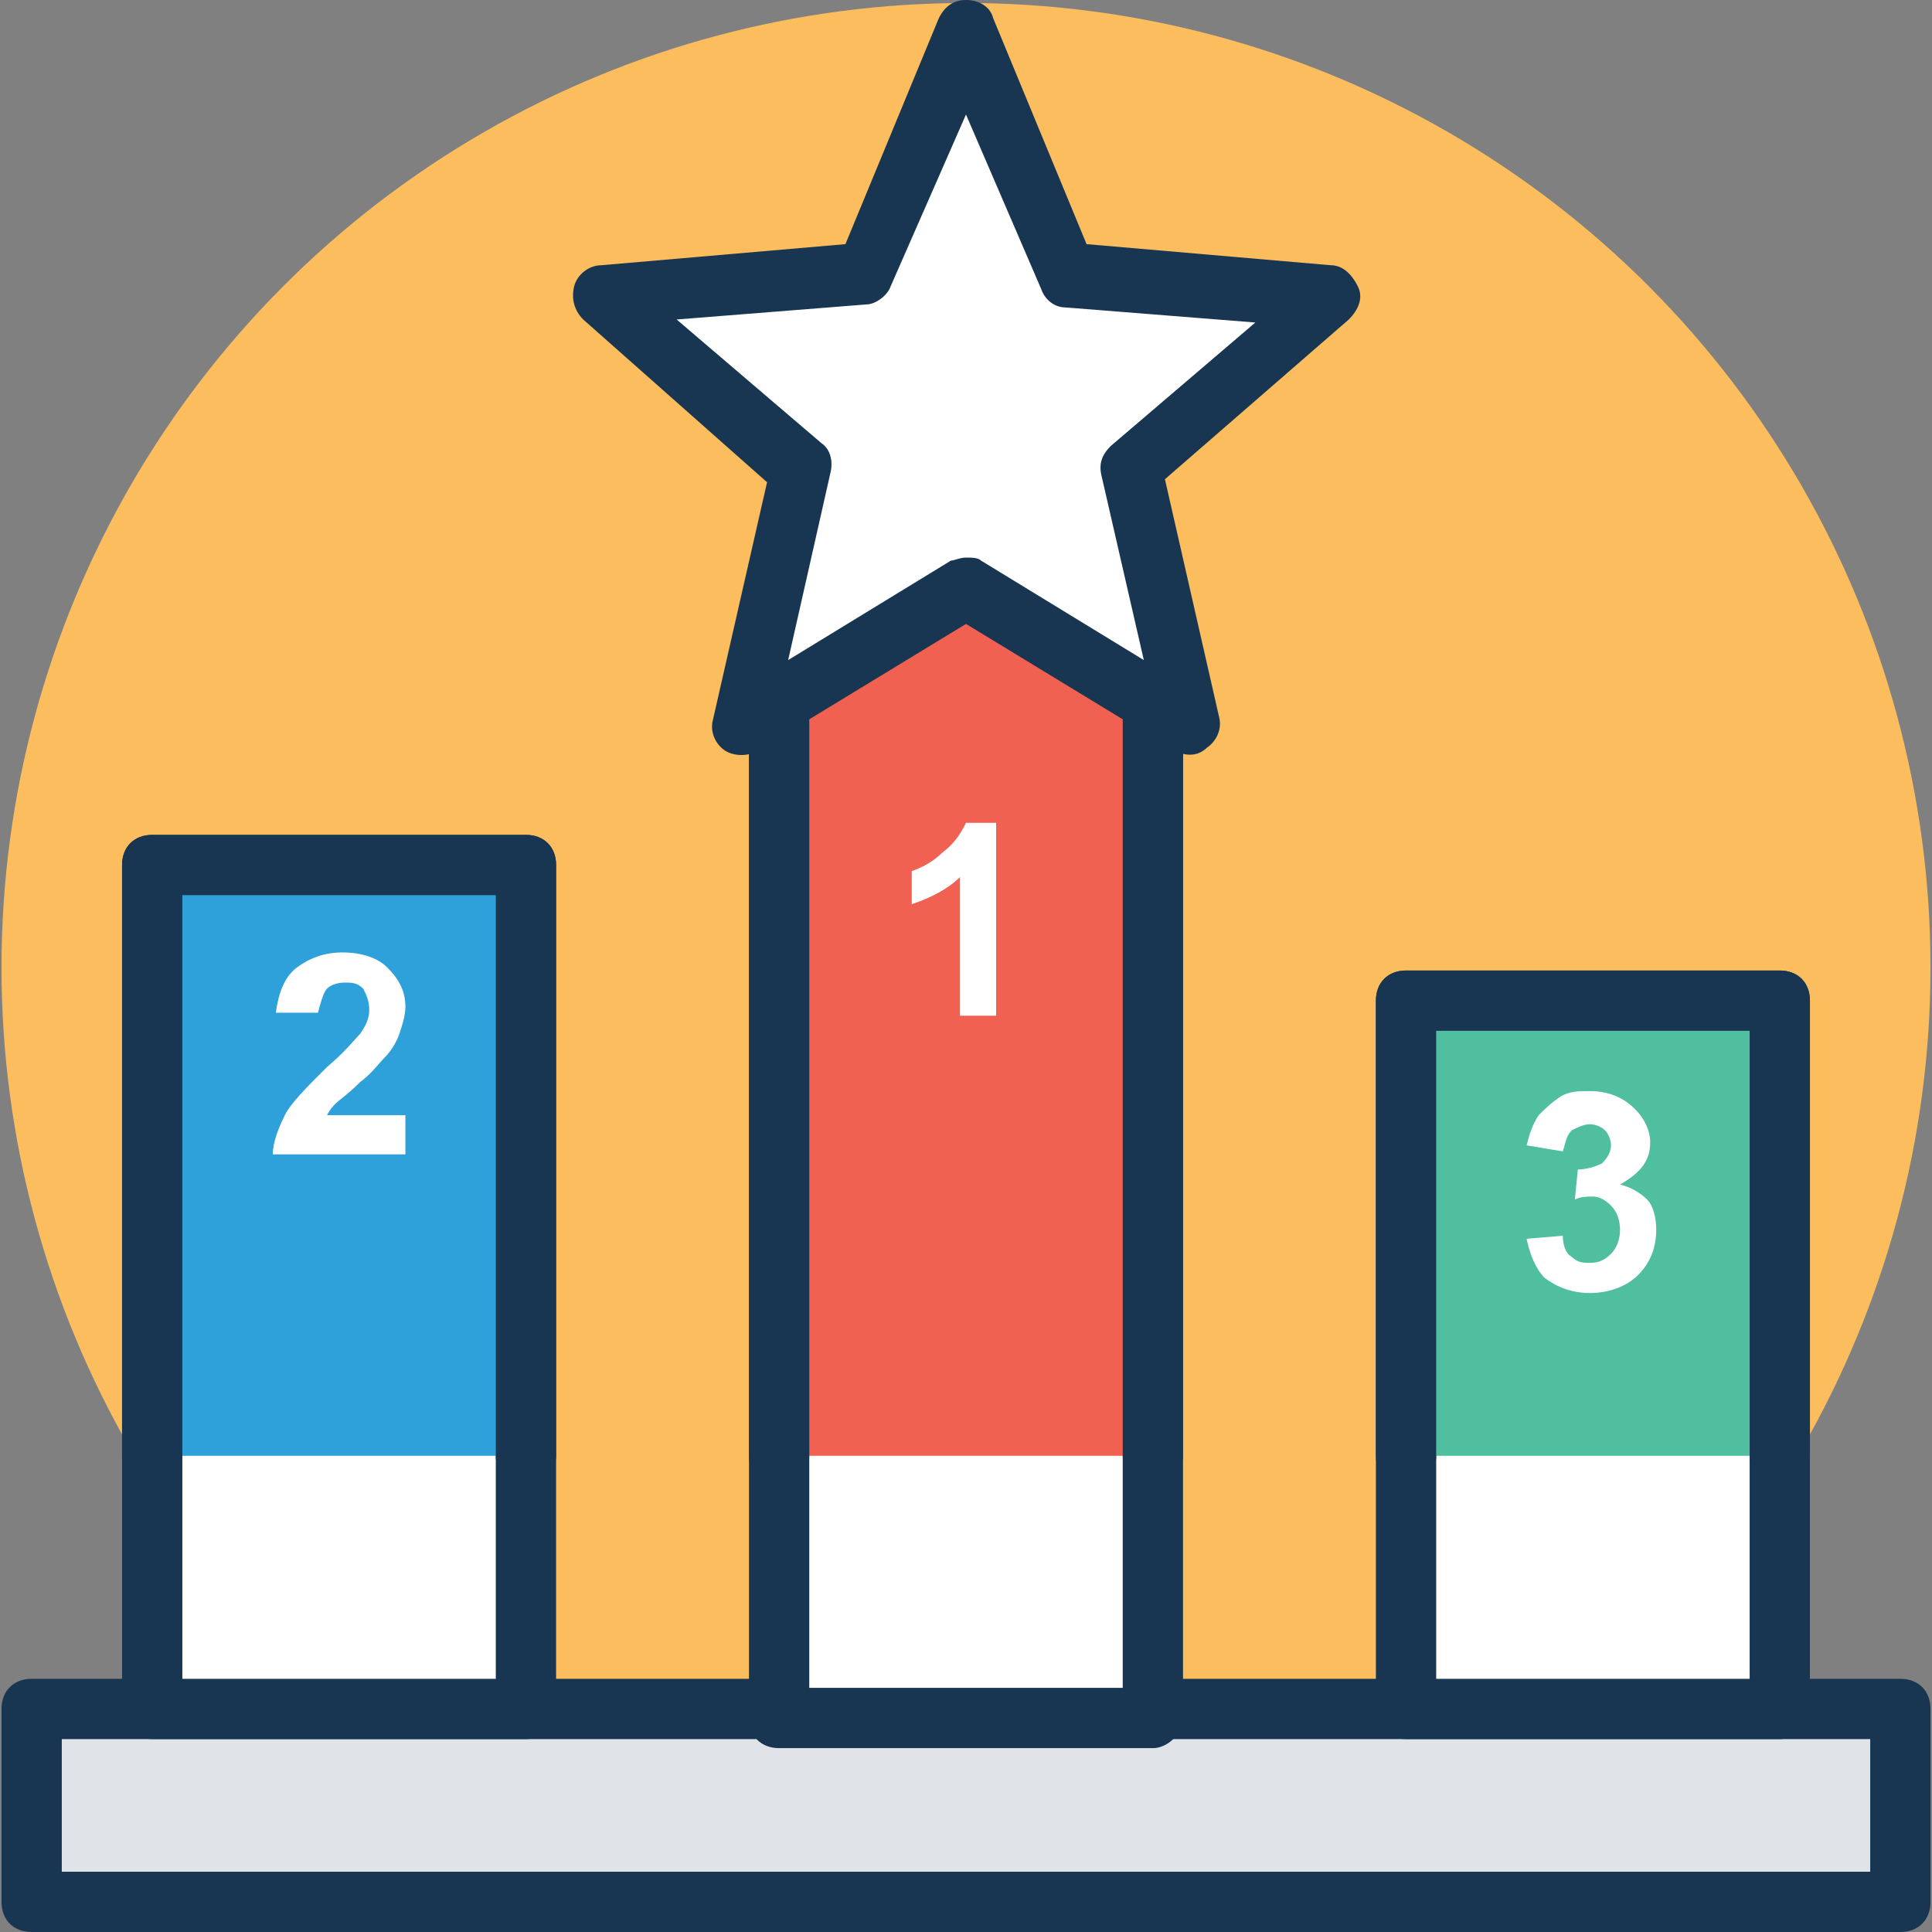 <?xml version="1.0" encoding="iso-8859-1"?>
<!-- Generator: Adobe Illustrator 19.0.0, SVG Export Plug-In . SVG Version: 6.00 Build 0)  -->
<svg version="1.1" id="Capa_1" xmlns="http://www.w3.org/2000/svg" xmlns:xlink="http://www.w3.org/1999/xlink" x="0px" y="0px"
	 viewBox="0 0 504.911 504.911" style="enable-background:new 0 0 504.911 504.911;" xml:space="preserve">
<rect x="0" y="0" width="504.911" height="504.911" fill="#808080" stroke="none"/>
<circle style="fill:#FBBD5E;" cx="252.455" cy="252.849" r="252.062"/>
<rect x="8.271" y="446.622" style="fill:#E0E4E8;" width="488.369" height="50.412"/>
<path style="fill:#183651;" d="M496.64,504.911H8.271c-4.726,0-7.877-3.151-7.877-7.877v-50.412c0-4.726,3.151-7.877,7.877-7.877
	H496.64c4.726,0,7.877,3.151,7.877,7.877v50.412C504.517,501.76,501.366,504.911,496.64,504.911z M16.148,489.157h472.615v-34.658
	H16.148V489.157z"/>
<rect x="39.778" y="226.068" style="fill:#FFFFFF;" width="97.674" height="221.342"/>
<path style="fill:#183651;" d="M137.452,454.498H39.778c-4.726,0-7.877-3.151-7.877-7.877V226.068c0-4.726,3.151-7.877,7.877-7.877
	h97.674c4.726,0,7.877,3.151,7.877,7.877v221.342C145.329,451.348,141.391,454.498,137.452,454.498z M47.655,438.745h81.92v-204.8
	h-81.92V438.745z"/>
<rect x="203.618" y="153.6" style="fill:#FFFFFF;" width="97.674" height="295.385"/>
<path style="fill:#183651;" d="M301.292,456.862h-97.674c-4.726,0-7.877-3.151-7.877-7.877V153.6c0-4.726,3.151-7.877,7.877-7.877
	h97.674c4.726,0,7.877,3.151,7.877,7.877v295.385C309.169,452.923,305.231,456.862,301.292,456.862z M211.495,441.108h81.92V161.477
	h-81.92V441.108z"/>
<rect x="367.458" y="261.514" style="fill:#FFFFFF;" width="97.674" height="185.895"/>
<path style="fill:#183651;" d="M465.132,454.498h-97.674c-4.726,0-7.877-3.151-7.877-7.877V261.514c0-4.726,3.151-7.877,7.877-7.877
	h97.674c4.726,0,7.877,3.151,7.877,7.877v185.895C473.009,451.348,469.071,454.498,465.132,454.498z M375.335,438.745h81.92V269.391
	h-81.92V438.745z"/>
<polyline style="fill:#2EA0DA;" points="137.452,380.455 137.452,226.068 39.778,226.068 39.778,380.455 "/>
<path style="fill:#183651;" d="M137.452,388.332c-4.726,0-7.877-3.151-7.877-7.877V233.945h-81.92v146.511
	c0,4.726-3.151,7.877-7.877,7.877s-7.877-3.151-7.877-7.877V226.068c0-4.726,3.151-7.877,7.877-7.877h97.674
	c4.726,0,7.877,3.151,7.877,7.877v154.388C145.329,384.394,141.391,388.332,137.452,388.332z"/>
<polyline style="fill:#F06151;" points="301.292,380.455 301.292,153.6 203.618,153.6 203.618,380.455 "/>
<path style="fill:#183651;" d="M301.292,388.332c-4.726,0-7.877-3.151-7.877-7.877V161.477h-81.92v218.978
	c0,4.726-3.151,7.877-7.877,7.877c-4.726,0-7.877-3.151-7.877-7.877V153.6c0-4.726,3.151-7.877,7.877-7.877h97.674
	c4.726,0,7.877,3.151,7.877,7.877v226.855C309.169,384.394,305.231,388.332,301.292,388.332z"/>
<polyline style="fill:#4FBF9F;" points="465.132,380.455 465.132,261.514 367.458,261.514 367.458,380.455 "/>
<path style="fill:#183651;" d="M465.132,388.332c-4.726,0-7.877-3.151-7.877-7.877V269.391h-81.92v111.065
	c0,4.726-3.151,7.877-7.877,7.877c-4.726,0-7.877-3.151-7.877-7.877V261.514c0-4.726,3.151-7.877,7.877-7.877h97.674
	c4.726,0,7.877,3.151,7.877,7.877v118.942C473.009,384.394,469.071,388.332,465.132,388.332z"/>
<g>
	<path style="fill:#FFFFFF;" d="M105.945,292.234v9.452H71.286c0-3.151,1.575-7.089,3.151-10.24
		c1.575-3.151,5.514-7.089,11.028-12.603c4.726-3.938,7.089-7.089,8.665-8.665c1.575-2.363,2.363-3.938,2.363-6.302
		c0-2.363-0.788-3.938-1.575-5.514c-1.575-1.575-3.151-1.575-4.726-1.575c-2.363,0-3.938,0.788-4.726,1.575
		c-0.788,0.788-1.575,3.151-2.363,6.302l-11.028,0c0.788-5.514,2.363-9.452,5.514-11.815s7.089-3.938,11.815-3.938
		c5.514,0,9.452,1.575,11.815,3.938c3.151,3.151,4.726,6.302,4.726,10.24c0,2.363-0.788,4.726-1.575,7.089
		c-0.788,2.363-2.363,4.726-3.938,6.302c-1.575,1.575-3.151,3.938-6.302,6.302c-3.151,3.151-5.514,4.726-6.302,5.514
		s-1.575,1.575-2.363,3.151h20.48V292.234z"/>
	<path style="fill:#FFFFFF;" d="M398.966,323.742l9.452-0.788c0,2.363,0.788,4.726,2.363,5.514c1.575,1.575,3.151,1.575,4.726,1.575
		c2.363,0,3.938-0.788,5.514-2.363c1.575-1.575,2.363-3.938,2.363-6.302s-0.788-4.726-2.363-6.302
		c-1.575-1.575-3.151-2.363-4.726-2.363c-1.575,0-3.151,0-4.726,0.788l0.788-7.877c2.363,0,4.726-0.788,6.302-1.575
		c1.575-1.575,2.363-3.151,2.363-4.726c0-1.575-0.788-3.151-1.575-3.938c-0.788-0.788-2.363-1.575-3.938-1.575
		c-1.575,0-3.151,0.788-4.726,1.575c-1.575,1.575-1.575,3.151-2.363,5.514l-9.452-1.575c0.788-3.151,1.575-5.514,3.151-7.877
		c1.575-1.575,3.151-3.151,5.514-4.726c2.363-1.575,4.726-1.575,7.877-1.575c4.726,0,8.665,1.575,11.815,4.726
		c2.363,2.363,3.938,5.514,3.938,8.665c0,4.726-2.363,7.877-7.877,11.028c3.151,0.788,5.514,2.363,7.089,3.938
		c1.575,1.575,2.363,4.726,2.363,7.877c0,4.726-1.575,8.665-4.726,11.815s-7.877,4.726-12.603,4.726s-8.665-1.575-11.815-3.938
		C401.329,331.618,399.754,327.68,398.966,323.742z"/>
	<polygon style="fill:#FFFFFF;" points="252.455,8.665 279.237,71.68 346.978,77.194 295.778,122.092 310.745,189.046 
		252.455,153.6 194.166,189.046 209.132,122.092 157.932,77.194 225.674,71.68 	"/>
</g>
<path style="fill:#183651;" d="M306.806,196.135l-54.351-33.083l-54.351,33.083c-2.363,1.575-6.302,1.575-8.665,0
	c-2.363-1.575-3.938-4.726-3.151-7.877l14.178-62.228l-48.049-42.535c-2.363-2.363-3.151-5.514-2.363-8.665
	c0.788-3.151,3.938-5.514,7.089-5.514l63.803-5.514l24.418-59.077C246.942,1.575,249.305,0,252.455,0
	c3.151,0,6.302,1.575,7.089,4.726l24.418,59.077l63.803,5.514c3.151,0,5.514,2.363,7.089,5.514c1.575,3.151,0,6.302-2.363,8.665
	l-48.049,41.748l14.178,62.228c0.788,3.151-0.788,6.302-3.151,7.877C313.108,197.711,309.957,197.711,306.806,196.135z
	 M252.455,145.723c1.575,0,3.151,0,3.938,0.788l42.535,25.994l-11.028-48.049c-0.788-3.151,0-5.514,2.363-7.877l37.809-32.295
	l-49.625-3.938c-3.151,0-5.514-2.363-6.302-4.726l-19.692-45.686l-19.692,44.898c-0.788,2.363-3.938,4.726-6.302,4.726
	l-49.625,3.938l37.809,32.295c2.363,1.575,3.151,4.726,2.363,7.877l-11.028,48.837l42.535-25.994
	C249.305,146.511,250.88,145.723,252.455,145.723z"/>
<path style="fill:#FFFFFF;" d="M260.332,265.452h-9.452v-36.234c-3.151,3.151-7.877,5.514-12.603,7.089v-8.665
	c2.363-0.788,5.514-2.363,7.877-4.726c3.151-2.363,4.726-4.726,6.302-7.877h7.877V265.452z"/>
<g>
</g>
<g>
</g>
<g>
</g>
<g>
</g>
<g>
</g>
<g>
</g>
<g>
</g>
<g>
</g>
<g>
</g>
<g>
</g>
<g>
</g>
<g>
</g>
<g>
</g>
<g>
</g>
<g>
</g>
</svg>
